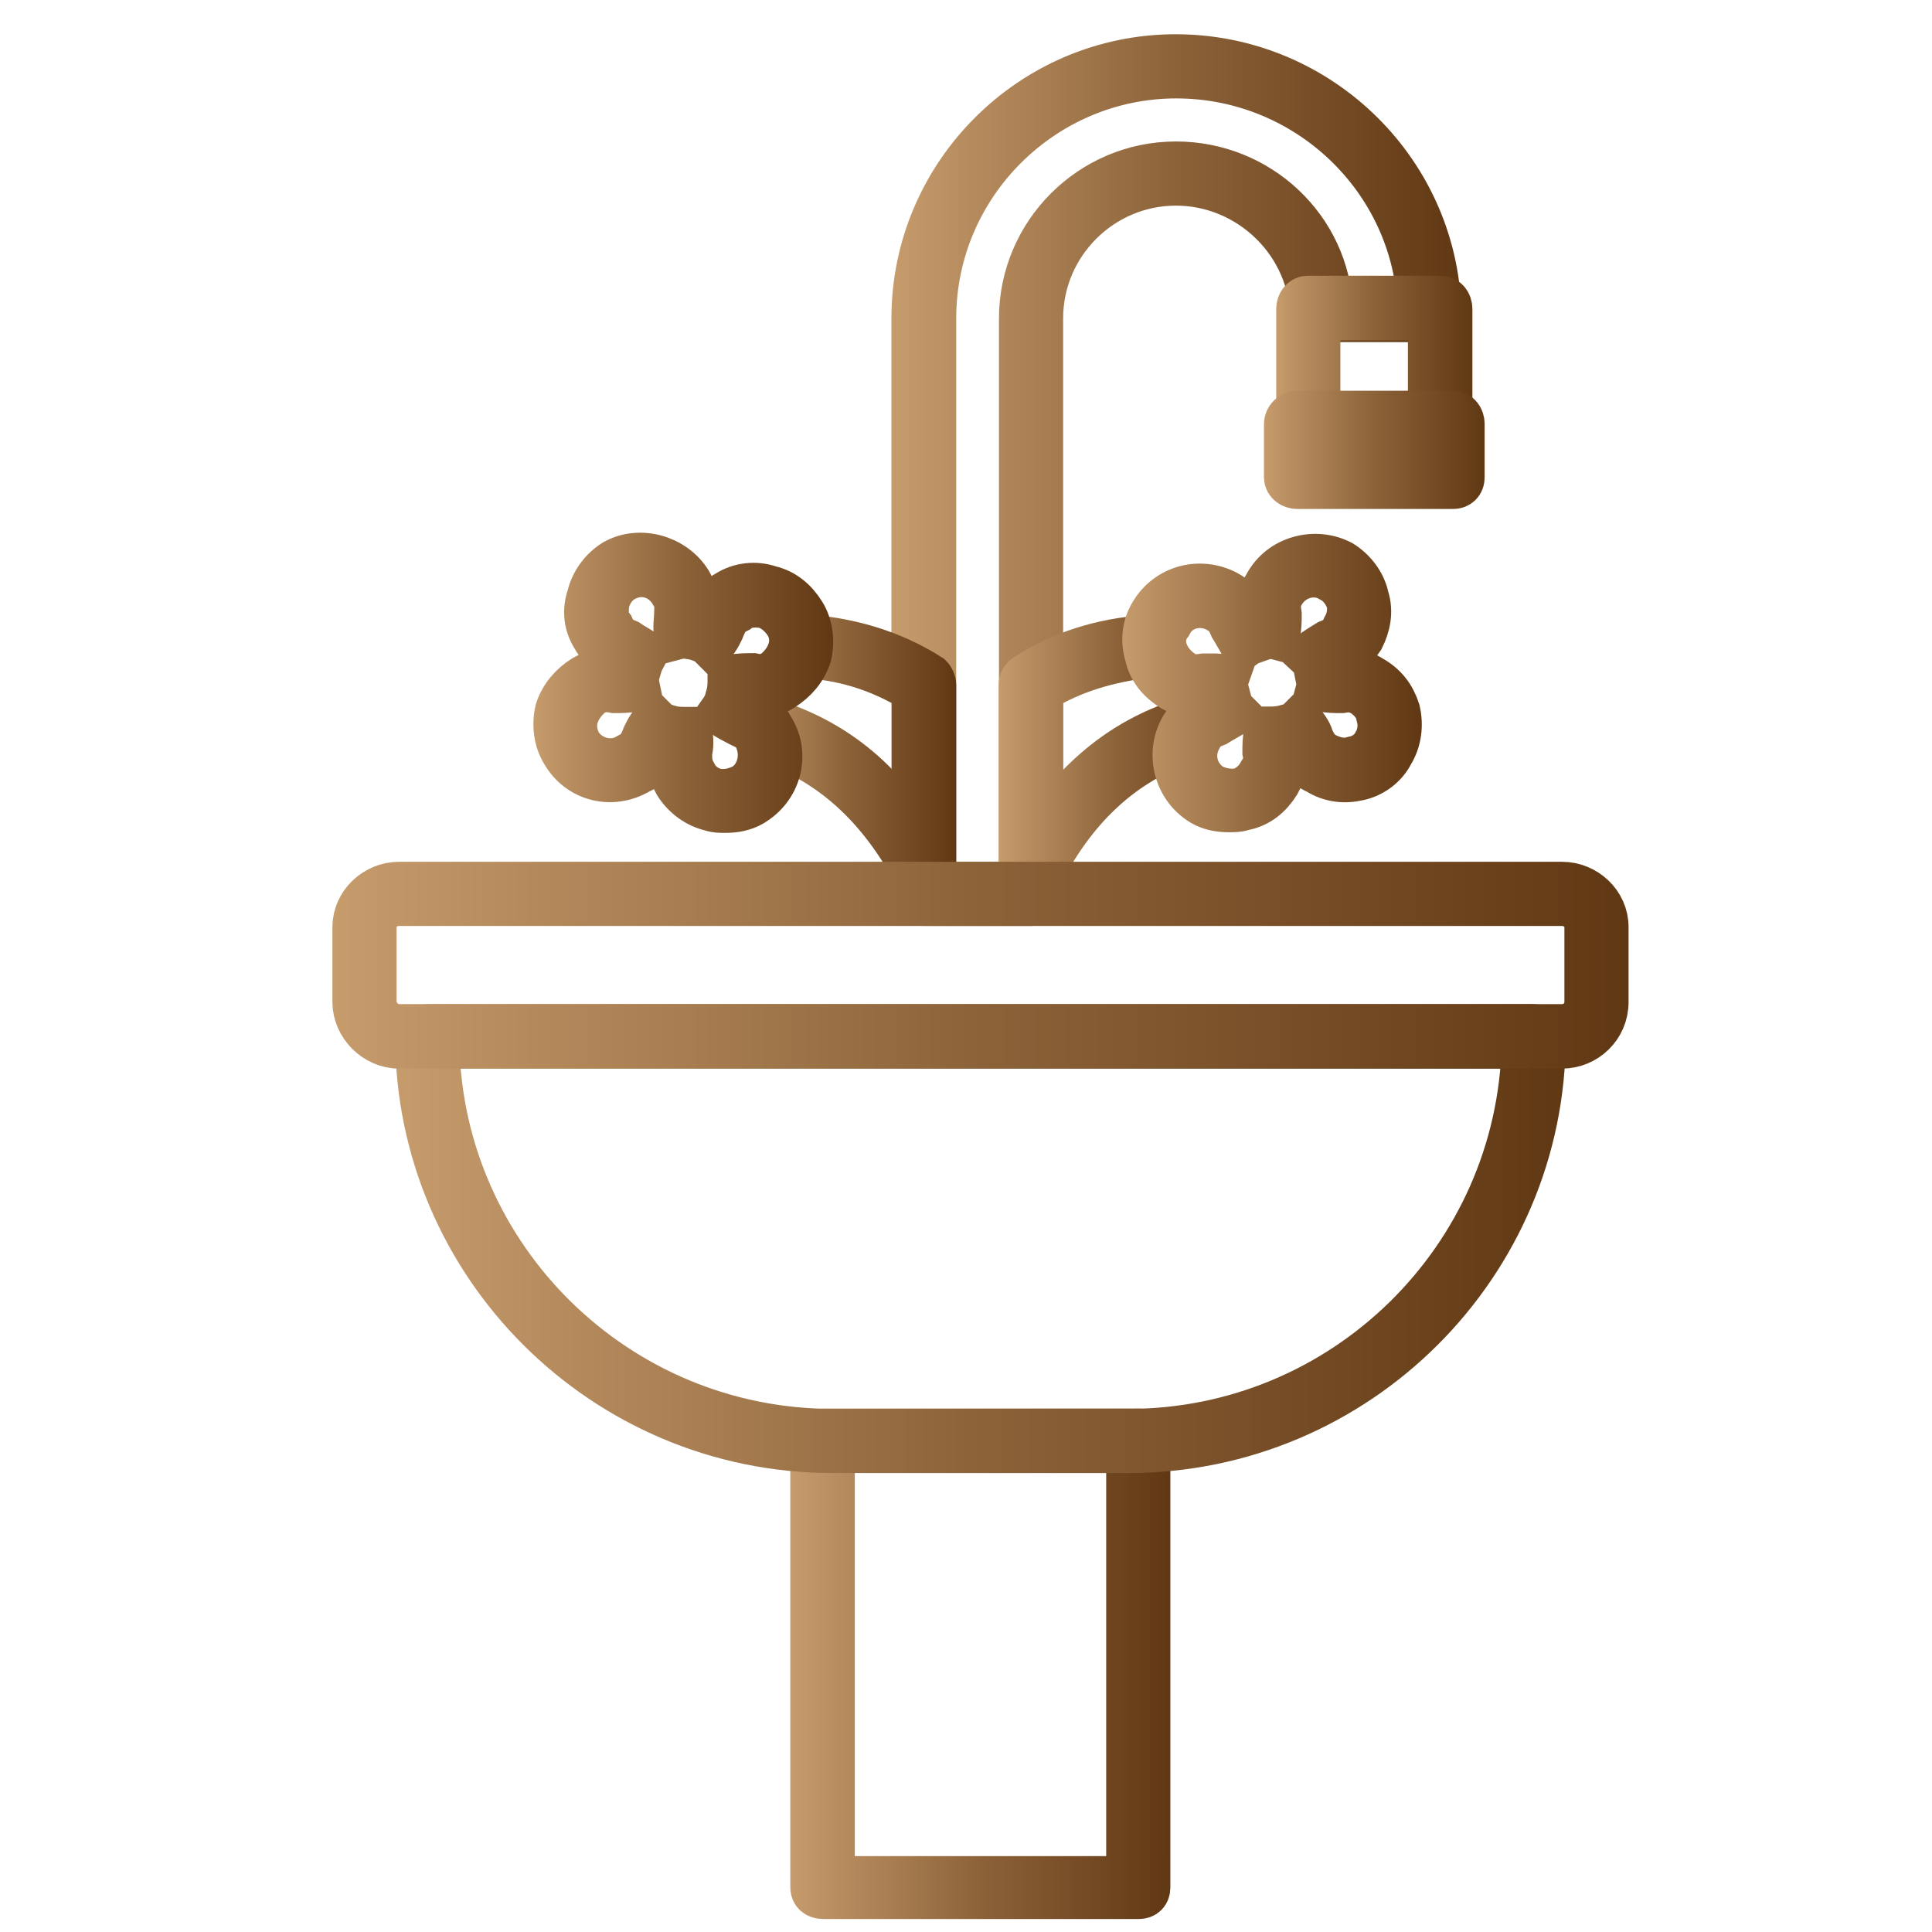 <?xml version="1.0" encoding="utf-8"?>
<!-- Generator: Adobe Illustrator 23.0.3, SVG Export Plug-In . SVG Version: 6.00 Build 0)  -->
<!DOCTYPE svg PUBLIC "-//W3C//DTD SVG 1.1//EN" "http://www.w3.org/Graphics/SVG/1.1/DTD/svg11.dtd">
<svg version="1.1" id="Layer_1" xmlns:x="http://ns.adobe.com/Extensibility/1.0/" xmlns:i="http://ns.adobe.com/AdobeIllustrator/10.0/" xmlns:graph="http://ns.adobe.com/Graphs/1.0/"
	 xmlns="http://www.w3.org/2000/svg" xmlns:xlink="http://www.w3.org/1999/xlink" x="0px" y="0px" viewBox="0 0 600 600"
	 style="enable-background:new 0 0 600 600;" xml:space="preserve">
<style type="text/css">
	.st0{fill:none;stroke:url(#SVGID_1_);stroke-width:14.726;stroke-miterlimit:10;}
	.st1{fill:none;stroke:url(#SVGID_2_);stroke-width:14.726;stroke-miterlimit:10;}
	.st2{fill:none;stroke:url(#SVGID_3_);stroke-width:14.726;stroke-miterlimit:10;}
	.st3{fill:none;stroke:url(#SVGID_4_);stroke-width:14.726;stroke-miterlimit:10;}
	.st4{fill:none;stroke:url(#SVGID_5_);stroke-width:14.726;stroke-miterlimit:10;}
	.st5{fill:none;stroke:url(#SVGID_6_);stroke-width:14.726;stroke-miterlimit:10;}
	.st6{fill:none;stroke:url(#SVGID_7_);stroke-width:14.726;stroke-miterlimit:10;}
	.st7{fill:none;stroke:url(#SVGID_8_);stroke-width:14.726;stroke-miterlimit:10;}
	.st8{fill:none;stroke:url(#SVGID_9_);stroke-width:14.726;stroke-miterlimit:10;}
	.st9{fill:none;stroke:url(#SVGID_10_);stroke-width:14.726;stroke-miterlimit:10;}
</style>
<linearGradient id="SVGID_1_" gradientUnits="userSpaceOnUse" x1="245.437" y1="83.3" x2="363.463" y2="83.3" gradientTransform="matrix(1 0 0 -1 0 600)">
	<stop  offset="0" style="stop-color:#C69C6D"/>
	<stop  offset="0.5" style="stop-color:#8C6239"/>
	<stop  offset="1" style="stop-color:#603813"/>
</linearGradient>
<path class="st0" d="M258.1,583.8h92.8V450.1h-92.8L258.1,583.8L258.1,583.8z M353.7,588.6h-98c-1.9,0-2.9-1-2.9-2.4V447.7
	c0-1.4,1-2.9,2.9-2.9h98c1.4,0,2.4,1.4,2.4,2.9v138.5C356.1,587.7,355.2,588.6,353.7,588.6L353.7,588.6z"/>
<linearGradient id="SVGID_2_" gradientUnits="userSpaceOnUse" x1="122.737" y1="215.35" x2="486.263" y2="215.35" gradientTransform="matrix(1 0 0 -1 0 600)">
	<stop  offset="0" style="stop-color:#C69C6D"/>
	<stop  offset="0.5" style="stop-color:#8C6239"/>
	<stop  offset="1" style="stop-color:#603813"/>
</linearGradient>
<path class="st1" d="M135.3,324.5c1.4,66.6,56.2,120.4,123.3,120.4h91.8c67.1,0,121.8-53.8,123.3-120.4H135.3z M350.4,450.1h-91.8
	c-70.9,0-128.5-57.6-128.5-128c0-1.4,1.4-2.9,2.9-2.9h343c1.4,0,2.9,1.4,2.9,2.9C478.9,392.5,421.3,450.1,350.4,450.1L350.4,450.1z"
	/>
<linearGradient id="SVGID_3_" gradientUnits="userSpaceOnUse" x1="276.837" y1="450.9" x2="453.863" y2="450.9" gradientTransform="matrix(1 0 0 -1 0 600)">
	<stop  offset="0" style="stop-color:#C69C6D"/>
	<stop  offset="0.5" style="stop-color:#8C6239"/>
	<stop  offset="1" style="stop-color:#603813"/>
</linearGradient>
<path class="st2" d="M289.5,275h28.1V98.9c0-26.2,21.4-47.6,47.6-47.6c25.7,0,46.6,20,47.6,44.7h28.6c-1.4-40.5-35.2-72.8-76.1-72.8
	c-41.4,0-75.7,33.8-75.7,75.7V275H289.5z M320.4,280.2h-33.3c-1.4,0-2.9-1.4-2.9-2.9V98.9c0-44.7,36.6-80.9,80.9-80.9
	c44.7,0,81.4,36.2,81.4,80.9H408c0-23.3-19.5-42.4-42.8-42.4s-42.4,19-42.4,42.4v178.5C322.8,278.8,321.9,280.2,320.4,280.2
	L320.4,280.2z"/>
<linearGradient id="SVGID_4_" gradientUnits="userSpaceOnUse" x1="396.337" y1="482.45" x2="457.263" y2="482.45" gradientTransform="matrix(1 0 0 -1 0 600)">
	<stop  offset="0" style="stop-color:#C69C6D"/>
	<stop  offset="0.5" style="stop-color:#8C6239"/>
	<stop  offset="1" style="stop-color:#603813"/>
</linearGradient>
<path class="st3" d="M408.9,136.8h35.7V98.3h-35.7V136.8z M447.5,142.1h-41.4c-1.4,0-2.4-1-2.4-2.4V95.9c0-1.4,1-2.9,2.4-2.9h41.4
	c1.4,0,2.4,1.4,2.4,2.9v43.8C449.9,141.1,448.9,142.1,447.5,142.1L447.5,142.1z"/>
<linearGradient id="SVGID_5_" gradientUnits="userSpaceOnUse" x1="392.537" y1="460.3" x2="461.063" y2="460.3" gradientTransform="matrix(1 0 0 -1 0 600)">
	<stop  offset="0" style="stop-color:#C69C6D"/>
	<stop  offset="0.5" style="stop-color:#8C6239"/>
	<stop  offset="1" style="stop-color:#603813"/>
</linearGradient>
<path class="st4" d="M405.1,145.5h43.3v-11.4h-43.3V145.5z M451.3,150.7h-48.5c-1.4,0-2.9-1-2.9-2.4v-16.7c0-1.4,1.4-2.9,2.9-2.9
	h48.5c1.4,0,2.4,1.4,2.4,2.9v16.7C453.7,149.8,452.7,150.7,451.3,150.7L451.3,150.7z"/>
<linearGradient id="SVGID_6_" gradientUnits="userSpaceOnUse" x1="228.219" y1="361.755" x2="296.865" y2="361.755" gradientTransform="matrix(1 0 0 -1 0 600)">
	<stop  offset="0" style="stop-color:#C69C6D"/>
	<stop  offset="0.5" style="stop-color:#8C6239"/>
	<stop  offset="1" style="stop-color:#603813"/>
</linearGradient>
<path class="st5" d="M231,222.2c22.8,4.8,40.5,17.1,53.3,38.1v-46.2c-10.9-6.7-22.8-10.5-36.2-10.9c0.5-1.9,1-3.3,0.5-5.2
	c14.8,1,28.1,4.8,40,12.4c0.5,0.5,1,1.4,1,2.4v57.6c0,1-0.5,1.9-1.9,2.4h-0.5c-1,0-1.9-0.5-2.4-1.4c-11.4-21.4-26.7-35.2-46.6-41.9
	c0-0.5-0.5-1-0.5-1.9C235.2,224.1,233.3,223.1,231,222.2L231,222.2z"/>
<linearGradient id="SVGID_7_" gradientUnits="userSpaceOnUse" x1="165.548" y1="387.949" x2="258.764" y2="387.949" gradientTransform="matrix(1 0 0 -1 0 600)">
	<stop  offset="0" style="stop-color:#C69C6D"/>
	<stop  offset="0.5" style="stop-color:#8C6239"/>
	<stop  offset="1" style="stop-color:#603813"/>
</linearGradient>
<path class="st6" d="M213.8,226.9c0.5,2.9,0.5,4.8,0,6.7c0,2.4,0,4.3,1.4,6.7c1.4,2.9,3.8,4.8,7.1,5.7c2.9,0.5,5.7,0,8.6-1.4
	c5.2-2.9,7.1-10,4.3-15.7c-1.4-2.9-3.3-3.3-5.2-4.3s-3.8-1.9-5.7-3.3c1-1.4,1.9-3.3,2.4-5.2c1.9,1.9,3.8,2.9,5.7,3.8
	c2.4,1,4.8,2.4,7.1,6.7c4.8,8.1,1.9,18.1-6.2,22.8c-2.4,1.4-5.2,1.9-8.1,1.9c-1.4,0-2.9,0-4.3-0.5c-4.3-1-8.1-3.8-10.5-7.6
	c-2.4-4.3-1.9-7.1-1.9-10c0.5-1.9,0.5-3.8,0-6.7C210,226.9,211.9,226.9,213.8,226.9L213.8,226.9z M227.1,210.7
	c2.4-0.5,4.8-0.5,6.7-0.5c2.4,0.5,3.8,0.5,6.7-1c2.4-1.9,4.3-4.3,5.2-7.1c1-2.9,0.5-6.2-1-8.6c-1.9-2.9-4.3-4.8-7.1-5.7
	c-2.9-0.5-6.2-0.5-8.6,1.4c-2.9,1.4-3.8,2.9-4.8,5.2c-0.5,1.4-1.4,3.3-3.3,5.7c-1.4-1.4-3.3-1.9-4.8-2.4c1.9-2.4,2.9-3.8,3.3-5.7
	c1.4-2.4,2.4-5.2,6.7-7.6c3.8-2.4,8.6-2.9,12.9-1.4c4.3,1,7.6,3.8,10,7.6s2.9,8.6,1.9,12.9c-1.4,4.3-4.3,7.6-8.1,10
	s-6.7,2.4-9.5,1.9c-1.9,0-3.8-0.5-6.7,0.5C227.1,214.1,227.1,212.2,227.1,210.7L227.1,210.7z M210.5,197.4c-0.5-2.9,0-4.8,0-6.7
	c0-2.4,0.5-3.8-1.4-6.7c-3.3-5.7-10-7.6-15.7-4.3c-2.4,1.4-4.3,3.8-5.2,7.1c-0.5,2.9-0.5,5.7,1.4,8.1c1.4,3.3,2.9,3.8,5.2,4.8
	c1.4,1,3.3,1.9,5.2,3.3c-1,1.9-1.9,3.3-2.4,5.2c-1.9-1.9-3.3-2.9-5.2-3.8c-2.4-1-5.2-2.4-7.6-6.7c-2.4-3.8-2.9-8.1-1.4-12.4
	c1-4.3,3.8-8.1,7.6-10.5l0,0c7.6-4.3,18.1-1.4,22.8,6.2c2.4,4.3,1.9,7.1,1.9,10c-0.5,1.9-0.5,3.8,0.5,6.7
	C214.3,197.4,212.4,196.9,210.5,197.4L210.5,197.4z M197.6,213.6c-2.9,0.5-4.8,0.5-6.7,0.5c-2.4-0.5-4.3-0.5-7.1,1
	c-2.4,1.9-4.3,4.3-5.2,7.1c-1,2.9-0.5,6.2,1,9c3.3,5.2,10.5,7.1,15.7,3.8c2.9-1.4,3.8-2.9,4.8-5.2c0.5-1.4,1.4-3.3,3.3-5.7
	c1.4,1.4,3.3,1.9,4.8,2.4c-1.9,1.9-2.9,3.8-3.3,5.7c-1.4,2.4-2.4,5.2-6.7,7.1c-8.1,4.8-18.1,2.4-22.8-5.7c-2.4-3.8-2.9-8.6-1.9-12.9
	c1.4-4.3,4.3-7.6,8.1-10c4.3-2.4,7.1-2.4,10-1.9c1.9,0,3.8,0,6.2-0.5C197.2,210.3,197.2,211.7,197.6,213.6L197.6,213.6z"/>
<linearGradient id="SVGID_8_" gradientUnits="userSpaceOnUse" x1="310.137" y1="362.033" x2="383.533" y2="362.033" gradientTransform="matrix(1 0 0 -1 0 600)">
	<stop  offset="0" style="stop-color:#C69C6D"/>
	<stop  offset="0.5" style="stop-color:#8C6239"/>
	<stop  offset="1" style="stop-color:#603813"/>
</linearGradient>
<path class="st7" d="M322.8,214.1v46.2c11.9-18.6,27.1-30.9,46.6-36.6c-0.5,1-1,1.9-1.9,2.9c-0.5,1-1,2.4-1.4,3.8
	c-18.6,7.1-32.8,20.5-43.3,40.9c-0.5,1-1.4,1.4-2.4,1.4h-0.5c-1.4-0.5-2.4-1.4-2.4-2.4v-57.6c0-1,0.5-1.9,1.4-2.4
	c10.9-7.1,23.3-10.9,36.6-11.9c0,1.4,0.5,3.3,0.5,4.8C344.2,204.6,332.8,207.9,322.8,214.1L322.8,214.1z"/>
<linearGradient id="SVGID_9_" gradientUnits="userSpaceOnUse" x1="348.426" y1="387.869" x2="441.443" y2="387.869" gradientTransform="matrix(1 0 0 -1 0 600)">
	<stop  offset="0" style="stop-color:#C69C6D"/>
	<stop  offset="0.5" style="stop-color:#8C6239"/>
	<stop  offset="1" style="stop-color:#603813"/>
</linearGradient>
<path class="st8" d="M376.6,210.3c1,0,2.4,0,3.8,0.5c-0.5,1.4,0,3.3,0.5,5.2c-2.9-1-4.8-0.5-7.1-0.5c-2.4,0.5-5.2,0.5-9.5-1.9
	c-3.8-2.4-6.7-5.7-7.6-10c-1.4-4.3-1-9,1.4-12.9c4.8-8.1,14.8-10.5,22.8-6.2c4.3,2.4,5.2,5.2,6.7,7.6c1,1.9,1.4,3.3,3.8,5.7
	c-1.9,0.5-3.3,1-5.2,2.4c-1.4-2.4-2.4-4.3-3.3-5.7c-1-2.4-1.9-3.8-4.3-5.2c-5.7-3.3-12.9-1.4-15.7,4.3c-1.9,2.4-2.4,5.7-1.4,8.6
	c1,2.9,2.9,5.2,5.7,7.1c2.4,1.4,4.3,1.4,6.7,1C374.2,210.3,375.2,210.3,376.6,210.3L376.6,210.3z M383.2,221.2
	c-2.4,1.4-4.3,2.4-5.7,3.3c-2.4,1-3.8,1.4-5.2,4.3c-3.3,5.7-1.4,12.4,3.8,15.7c2.9,1.4,5.7,1.9,9,1.4c2.9-1,5.2-2.9,6.7-5.7
	c1.9-2.9,1.9-4.3,1.4-6.7c0-1.9,0-3.8,0.5-6.7c1.4,0,3.3,0,5.2-0.5c-0.5,2.9-0.5,4.8-0.5,6.7c0.5,2.9,0.5,5.7-1.9,10
	c-2.4,3.8-5.7,6.7-10.5,7.6c-1.4,0.5-2.9,0.5-4.3,0.5c-2.9,0-5.7-0.5-8.1-1.9c-8.1-4.8-10.5-15.2-6.2-22.8c2.4-4.3,5.2-5.7,7.6-6.7
	c1.9-1,3.3-1.9,5.7-3.8C381.3,217.9,381.8,219.8,383.2,221.2L383.2,221.2z M403.7,224.1c1.9,2.4,2.9,3.8,3.3,5.7
	c1.4,2.4,1.9,3.8,4.8,5.2s5.7,1.9,8.6,1c2.9-0.5,5.7-2.4,7.1-5.2c1.4-2.4,1.9-5.7,1-8.6c-0.5-2.9-2.4-5.2-5.2-7.1
	c-2.9-1.4-4.3-1.4-6.7-1c-1.9,0-3.8,0-6.7-0.5c0.5-1.9,0-3.3-0.5-5.2c2.9,0.5,4.8,0.5,6.7,0.5c2.9-0.5,5.7-0.5,9.5,1.9
	c4.3,2.4,6.7,5.7,8.1,10c1,4.3,0.5,9-1.9,12.9c-1.9,3.8-5.7,6.7-10,7.6c-4.3,1-8.6,0.5-12.4-1.9c-4.3-1.9-5.7-4.8-6.7-7.1
	c-1-1.9-1.9-3.8-3.8-5.7C400.9,226,402.3,225.5,403.7,224.1L403.7,224.1z M407,203.6c2.4-1.9,4.3-2.9,5.7-3.8c2.4-1,3.8-1.4,5.2-4.8
	c1.4-2.4,1.9-5.2,1.4-8.1c-1-2.9-2.9-5.7-5.7-7.1c-5.2-3.3-12.4-1.4-15.7,4.3c-1.4,2.4-1.4,4.3-1,6.7c0,1.9,0,3.8-0.5,6.7
	c-1.9-0.5-3.8,0-5.2,0.5c0.5-2.9,0.5-4.8,0.5-6.7c-0.5-2.9-0.5-5.7,1.9-9.5c4.3-8.1,14.8-10.9,22.8-6.7c3.8,2.4,6.7,6.2,7.6,10.5
	c1.4,4.3,0.5,8.6-1.4,12.4c-2.9,4.3-5.2,5.7-7.6,6.7c-1.9,1-3.3,1.9-5.7,3.8C408.9,206.5,408.5,205,407,203.6L407,203.6z"/>
<linearGradient id="SVGID_10_" gradientUnits="userSpaceOnUse" x1="103.237" y1="300.25" x2="505.763" y2="300.25" gradientTransform="matrix(1 0 0 -1 0 600)">
	<stop  offset="0" style="stop-color:#C69C6D"/>
	<stop  offset="0.5" style="stop-color:#8C6239"/>
	<stop  offset="1" style="stop-color:#603813"/>
</linearGradient>
<path class="st9" d="M123.9,280.2c-4.3,0-8.1,3.3-8.1,7.6v23.3c0,4.3,3.8,8.1,8.1,8.1h361.2c4.3,0,8.1-3.3,8.1-8.1v-23.3
	c0-4.3-3.8-7.6-8.1-7.6H123.9z M485.1,324.5H123.9c-7.1,0-13.3-6.2-13.3-13.3v-23.3c0-7.1,6.2-12.9,13.3-12.9h361.2
	c7.1,0,13.3,5.7,13.3,12.9v23.3C498.4,318.8,492.2,324.5,485.1,324.5L485.1,324.5z"/>
</svg>
